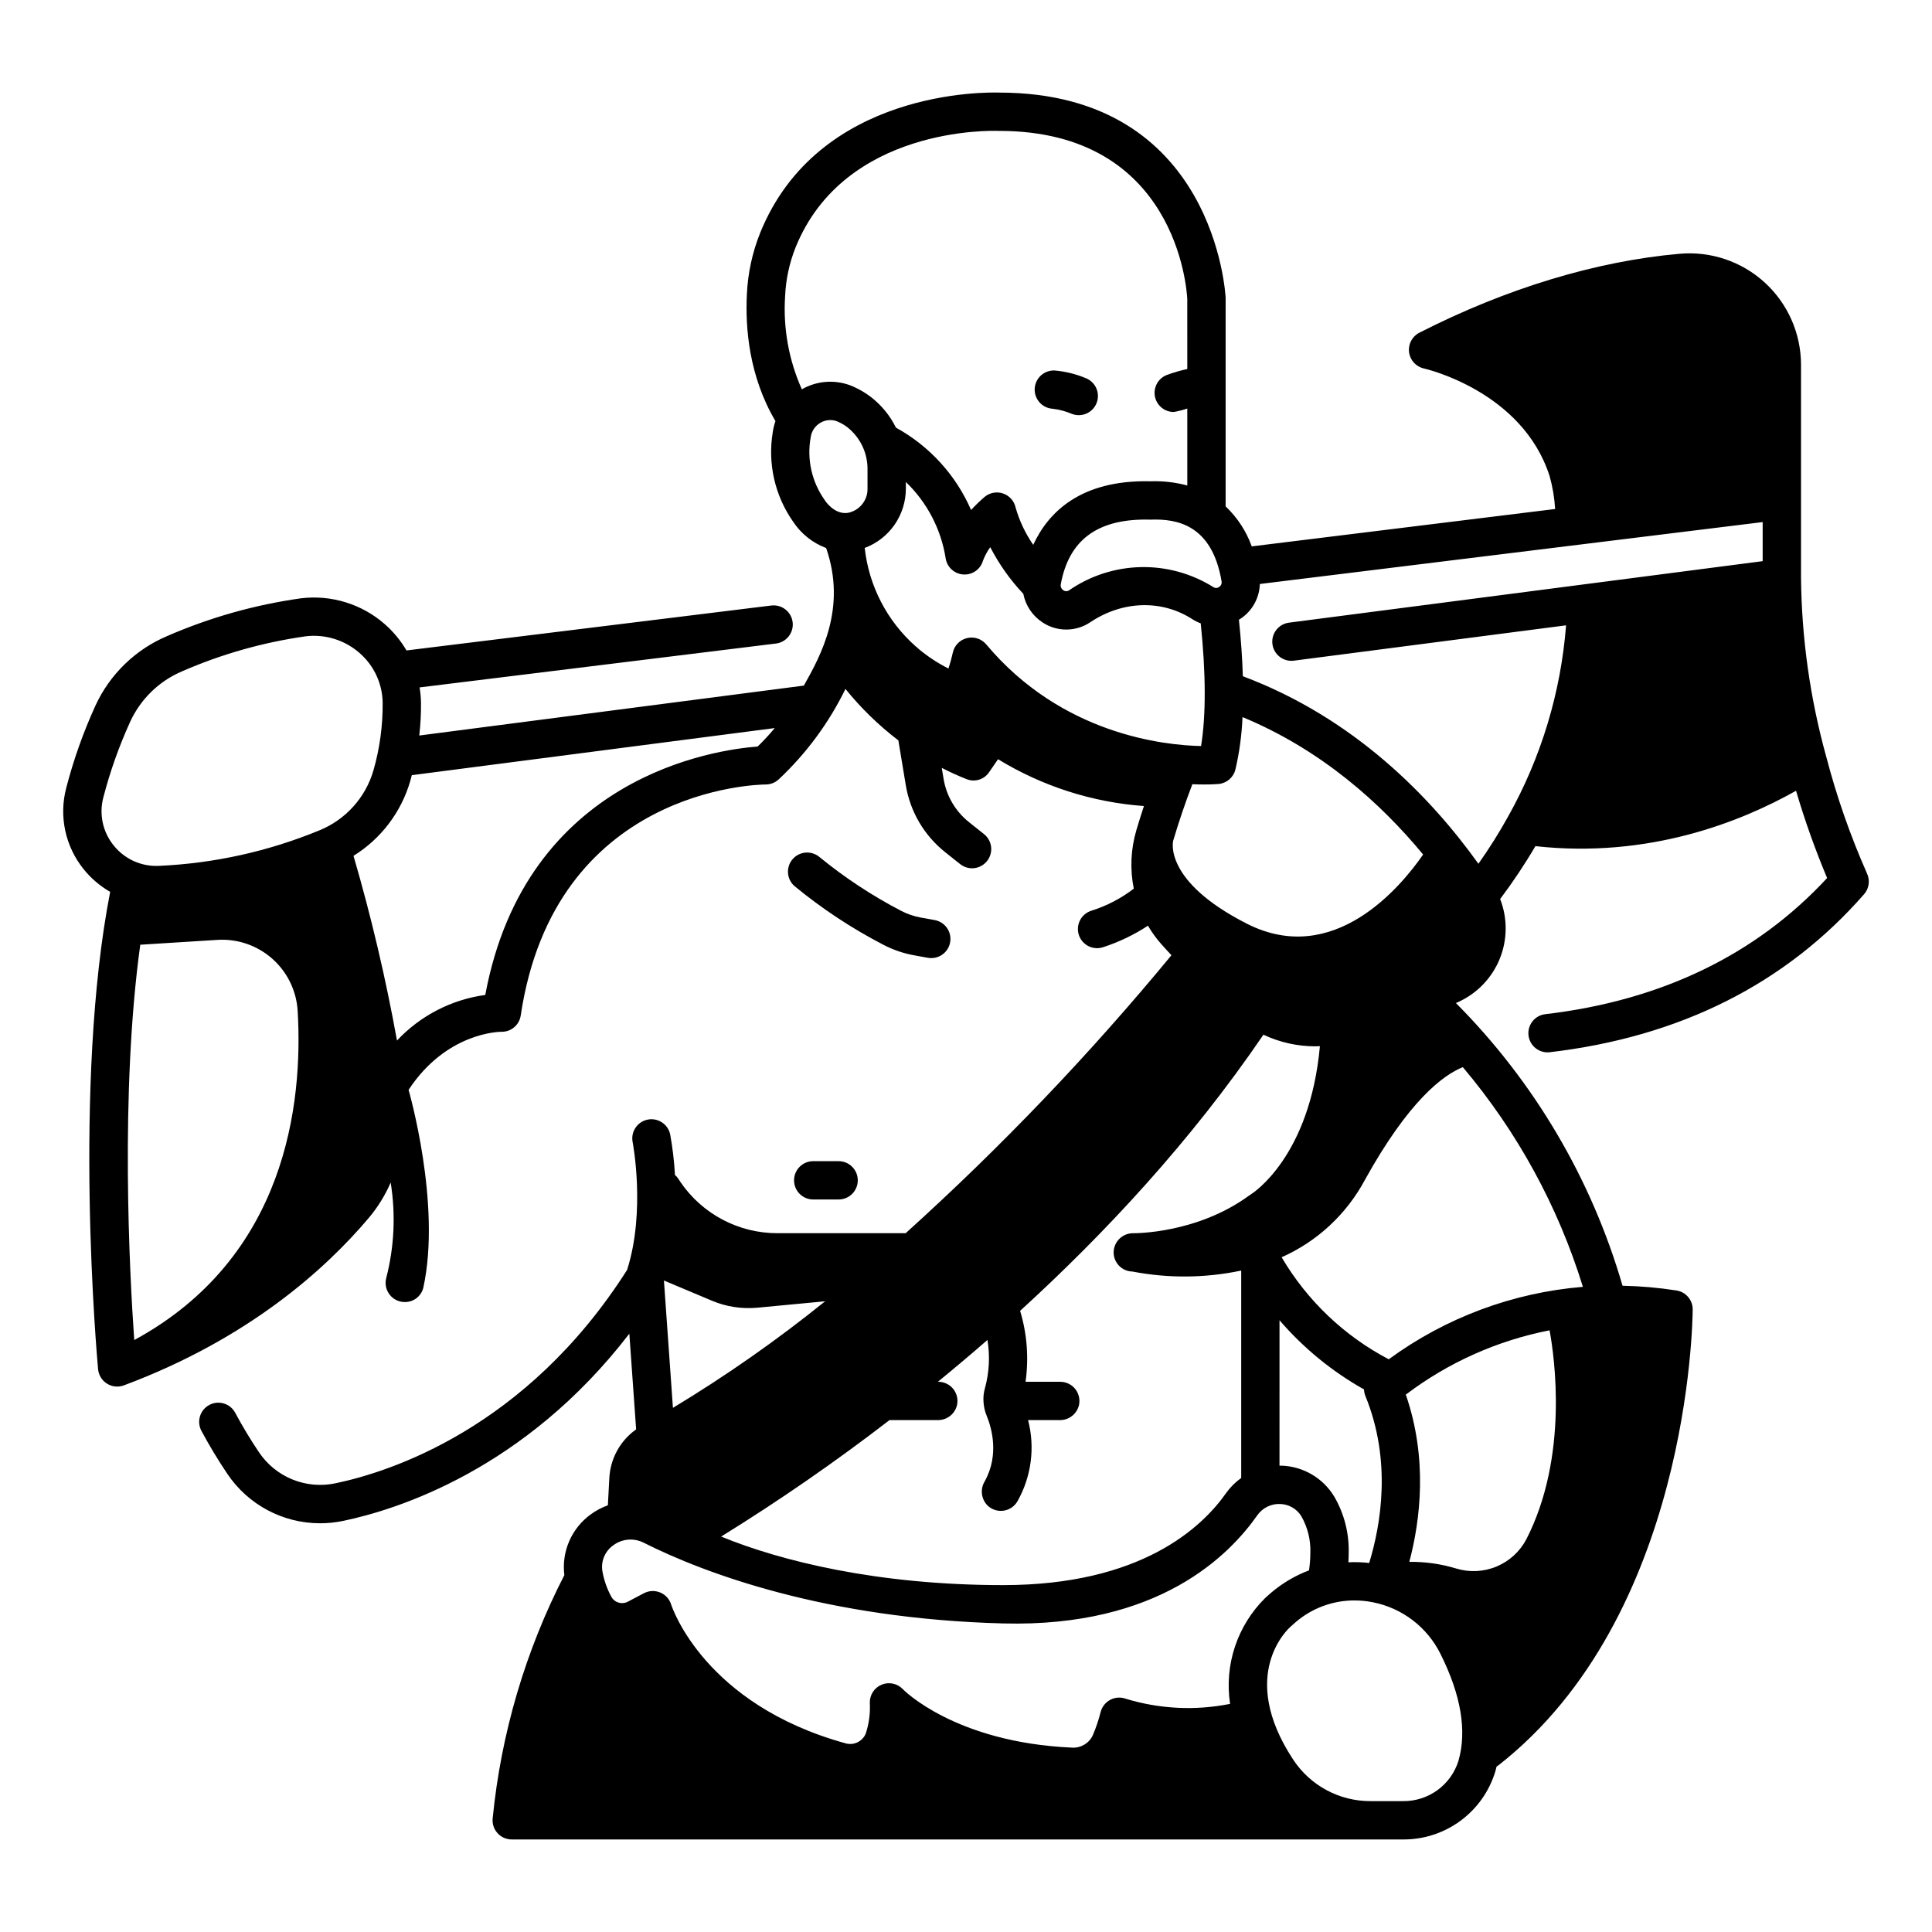 <?xml version="1.0" encoding="UTF-8"?>
<!-- Uploaded to: SVG Repo, www.svgrepo.com, Generator: SVG Repo Mixer Tools -->
<svg fill="#000000" width="800px" height="800px" version="1.1" viewBox="144 144 512 512" xmlns="http://www.w3.org/2000/svg">
 <g>
  <path d="m638.77 375.46c-4.434-10.023-8.051-20.391-10.816-31 0-0.012-0.012-0.02-0.012-0.031-4.254-15.398-6.488-31.285-6.652-47.258v-56.504c-0.008-8.293-3.496-16.199-9.617-21.797-6.121-5.594-14.312-8.355-22.57-7.617-22.09 1.941-45.938 9.176-68.969 20.922-1.91 0.977-2.996 3.051-2.719 5.176s1.863 3.848 3.957 4.305c0.258 0.055 26.055 5.926 33.289 28.508 0.801 2.848 1.289 5.773 1.465 8.727l-80.402 9.906c-1.445-4.023-3.812-7.652-6.918-10.594v-55.062-0.188c-0.02-0.543-2.68-54.355-59.934-54.414-3.188-0.109-48.012-0.965-63.453 37.254l0.004-0.004c-2.062 5.168-3.242 10.645-3.492 16.203-0.445 8.875 0.559 21.754 7.574 33.605-0.332 0.949-0.574 1.93-0.715 2.93-1.379 8.293 0.547 16.797 5.367 23.688 2.113 3.211 5.188 5.668 8.781 7.023 5.516 15.918-1.414 28.477-5.906 36.453l-101.92 13.23v-0.004c0.332-2.887 0.484-5.793 0.457-8.703-0.027-1.352-0.152-2.703-0.375-4.039l94.379-11.625v0.004c1.352-0.148 2.582-0.832 3.426-1.898 0.844-1.062 1.223-2.422 1.059-3.769-0.168-1.348-0.867-2.57-1.941-3.398-1.074-0.832-2.438-1.191-3.785-1.012l-96.613 11.898c-1.527-2.613-3.465-4.965-5.742-6.965-6.086-5.332-14.152-7.824-22.184-6.856-12.234 1.711-24.184 5.082-35.508 10.016-8.406 3.562-15.18 10.137-18.992 18.43-3.199 7.004-5.781 14.273-7.719 21.727-2.012 7.531-0.297 15.57 4.606 21.633 1.945 2.418 4.324 4.449 7.016 5.992-9.953 51-3.488 123.38-3.203 126.49v-0.004c0.145 1.578 1.016 2.996 2.356 3.84s2.996 1.012 4.477 0.461c33.105-12.352 53.551-30.934 64.875-44.344l0.004-0.004c2.394-2.832 4.359-6.004 5.828-9.41 1.359 8.426 0.957 17.043-1.176 25.305-0.402 1.523-0.074 3.148 0.891 4.394 0.961 1.25 2.449 1.98 4.023 1.977 2.32 0.035 4.356-1.535 4.91-3.789 4.871-22.238-3.906-52.445-3.906-52.445 10.004-15.207 24.004-15.391 24.629-15.391h-0.004c2.547 0.051 4.734-1.805 5.098-4.328 8.973-60.078 62.668-61.199 64.938-61.207 1.262-0.004 2.477-0.48 3.41-1.336 7.316-6.848 13.316-14.977 17.711-23.988 4.109 5.094 8.812 9.668 14.016 13.633l1.969 11.867c1.156 7.016 4.883 13.348 10.445 17.77l3.898 3.106h0.004c1.051 0.863 2.402 1.266 3.754 1.125 1.355-0.145 2.594-0.824 3.438-1.891 0.848-1.062 1.234-2.422 1.07-3.773-0.164-1.348-0.863-2.578-1.938-3.406l-3.902-3.113c-3.598-2.859-6.004-6.949-6.75-11.484l-0.484-2.91 0.004 0.004c2.16 1.113 4.375 2.121 6.637 3.008 2.141 0.828 4.57 0.078 5.871-1.816l2.406-3.492v0.004c11.711 7.156 24.969 11.414 38.66 12.406-0.699 2.109-1.363 4.231-1.996 6.363-1.496 5.043-1.734 10.375-0.695 15.531-3.367 2.582-7.156 4.559-11.199 5.836-1.312 0.398-2.41 1.309-3.039 2.527-0.629 1.215-0.742 2.637-0.309 3.938 0.434 1.301 1.375 2.371 2.609 2.969 1.234 0.594 2.66 0.668 3.945 0.199 4.148-1.355 8.102-3.258 11.746-5.652 1.02 1.727 2.195 3.356 3.519 4.859 0.891 1.012 1.805 1.984 2.711 2.965-21.648 26.258-45.199 50.887-70.461 73.688-0.066 0-0.133-0.02-0.199-0.02h-33.652c-10.309 0.043-19.965-5.023-25.785-13.531-0.297-0.438-0.465-0.707-0.5-0.762v-0.004c-0.27-0.43-0.602-0.816-0.984-1.145-0.191-3.606-0.613-7.195-1.262-10.75-0.582-2.711-3.234-4.457-5.957-3.914-2.723 0.543-4.504 3.172-4 5.902 0.035 0.184 3.519 18.309-1.457 33.934-26.746 42.047-62.938 53.555-77.301 56.547h0.004c-3.812 0.805-7.777 0.453-11.387-1.012s-6.695-3.977-8.867-7.211c-2.277-3.379-4.379-6.867-6.301-10.457-1.32-2.477-4.398-3.406-6.871-2.086-2.473 1.32-3.406 4.398-2.086 6.871 2.09 3.898 4.375 7.691 6.848 11.359 5.496 8.207 14.727 13.133 24.605 13.129 2.062 0 4.121-0.215 6.141-0.637 14.227-2.965 48.105-13.559 75.809-49.609l1.801 25.367c-4.215 2.977-6.832 7.719-7.102 12.871l-0.387 7.242h-0.004c-1.629 0.586-3.168 1.406-4.566 2.43-2.492 1.812-4.453 4.262-5.676 7.086-1.227 2.828-1.672 5.934-1.289 8.988-10.324 20.094-16.77 41.953-18.992 64.434-0.301 2.789 1.719 5.289 4.508 5.59 0.18 0.02 0.363 0.031 0.547 0.031h236.18c5.481 0.039 10.824-1.695 15.234-4.945 4.414-3.25 7.656-7.84 9.242-13.082 0.125-0.43 0.227-0.867 0.336-1.305v-0.004c0.16-0.09 0.312-0.188 0.461-0.293 50.484-39.473 51.488-117.52 51.508-120.82h0.004c0.008-2.512-1.816-4.652-4.297-5.039-4.734-0.738-9.512-1.156-14.301-1.254-8.203-28.281-23.387-54.043-44.156-74.918 0.223-0.102 0.445-0.188 0.672-0.297 4.973-2.273 8.891-6.367 10.945-11.434 2.055-5.07 2.094-10.734 0.105-15.832 3.379-4.488 6.5-9.168 9.344-14.016 30.043 3.32 54.477-6.449 69.074-14.68 2.312 7.856 5.062 15.578 8.234 23.129-18.82 20.34-43.93 32.473-74.684 36.082-2.785 0.324-4.777 2.848-4.449 5.633 0.328 2.785 2.852 4.777 5.637 4.449 34.527-4.047 62.543-18.137 83.293-41.875v0.004c1.332-1.52 1.633-3.684 0.77-5.512zm-464.67-7.441c-2.883-3.559-3.891-8.285-2.707-12.711 1.785-6.883 4.168-13.594 7.121-20.062 2.758-6 7.656-10.758 13.734-13.336 10.445-4.559 21.461-7.684 32.75-9.281 5.168-0.625 10.355 0.98 14.27 4.41 3.863 3.34 6.102 8.184 6.141 13.289 0.043 6.035-0.781 12.043-2.445 17.84-2.078 7.168-7.309 12.996-14.207 15.84-13.59 5.617-28.055 8.82-42.746 9.461-4.613 0.195-9.039-1.832-11.91-5.449zm7.074 26.344 20.449-1.285c5.324-0.332 10.559 1.469 14.547 5.004 3.992 3.539 6.41 8.52 6.715 13.844 1.438 24.465-2.992 65.309-43.309 87.203-1.234-17.516-3.805-65.574 1.598-104.77zm163.6-52.52c-10.988 0.816-61.375 7.746-72.172 65.832v-0.004c-8.953 1.223-17.215 5.488-23.395 12.082-2.981-16.508-6.828-32.848-11.523-48.949 7.301-4.527 12.664-11.602 15.047-19.855 0.148-0.508 0.27-1.012 0.402-1.52l96.184-12.484v-0.004c-1.426 1.715-2.941 3.352-4.539 4.906zm126.62 6.086 0.004-0.004c1.062-4.559 1.691-9.211 1.883-13.891 20.984 8.699 36.695 22.902 47.863 36.426-5.941 8.594-23.727 30.023-46.738 18.316-22.254-11.316-19.508-21.938-19.508-21.938 1.496-5.066 3.211-10.102 5.09-15.008 1.16 0.051 2.203 0.066 3.098 0.066 2.195 0 3.555-0.105 3.832-0.133l-0.004 0.004c2.16-0.191 3.965-1.73 4.484-3.836zm26.207 192.71 0.004-0.004c-2.965-4.938-8.238-8.035-13.996-8.223-0.176 0-0.352 0.016-0.527 0.012l0.004-38.547c6.34 7.367 13.918 13.574 22.391 18.332 0.02 0.59 0.145 1.168 0.359 1.715 7.031 17.199 4.117 34.129 1.016 44.281h0.004c-1.832-0.207-3.676-0.27-5.516-0.184 0.047-0.855 0.078-1.723 0.078-2.606 0.109-5.184-1.207-10.297-3.812-14.777zm-124.44-251.43c3.219-1.203 5.988-3.363 7.938-6.191 1.949-2.832 2.984-6.188 2.965-9.625v-1.66c5.652 5.434 9.363 12.57 10.562 20.32 0.406 2.336 2.379 4.074 4.746 4.195 2.371 0.117 4.504-1.418 5.144-3.703 0.48-1.258 1.121-2.445 1.914-3.535 2.332 4.512 5.281 8.672 8.762 12.363 0.594 3.082 2.406 5.793 5.023 7.527 3.867 2.598 8.922 2.582 12.773-0.035 8.586-5.715 18.949-5.996 27.051-0.742 0.684 0.434 1.41 0.793 2.168 1.074 1.375 13.242 1.418 24.355 0.09 32.512-9.812-0.203-36.922-3.059-56.938-26.945v0.004c-1.25-1.488-3.238-2.133-5.121-1.66-1.883 0.469-3.336 1.973-3.738 3.871-0.164 0.781-0.57 2.418-1.145 4.188-2.805-1.414-5.441-3.144-7.856-5.152-0.25-0.27-0.531-0.516-0.836-0.727-7.582-6.711-12.398-16.008-13.504-26.078zm6.566 231.13h12.801v0.004c2.438 0.031 4.562-1.645 5.102-4.019 0.316-1.5-0.059-3.062-1.023-4.254s-2.414-1.883-3.945-1.883h-0.113c4.301-3.512 8.68-7.207 13.137-11.082v-0.004c0.703 4.266 0.477 8.633-0.672 12.801-0.344 1.191-0.469 2.438-0.367 3.672l0.02 0.27 0.004 0.004c0.094 1.152 0.367 2.289 0.816 3.359 1.242 3.019 3.43 10.285-0.535 17.379-1.238 2.051-0.93 4.68 0.75 6.383 1.129 1.09 2.691 1.598 4.242 1.379 1.551-0.219 2.914-1.137 3.695-2.496 3.691-6.531 4.699-14.246 2.816-21.508h8.391c2.438 0.031 4.566-1.645 5.106-4.019 0.316-1.5-0.059-3.062-1.023-4.254-0.965-1.191-2.414-1.883-3.949-1.883h-9.203 0.004c0.891-6.297 0.402-12.715-1.438-18.805 22.227-20.273 45.195-44.852 64.48-73.18l0.004 0.004c4.289 2.023 8.969 3.074 13.711 3.082 0.418 0 0.836-0.023 1.254-0.043-2.668 29.293-17.73 38.93-18.375 39.328-0.105 0.062-0.203 0.141-0.309 0.211-0.031 0.023-0.066 0.035-0.102 0.059-13.84 10.133-30.43 9.977-30.695 9.973h0.004c-2.789-0.031-5.09 2.168-5.188 4.953-0.07 2.805 2.148 5.133 4.953 5.199 9.539 1.836 19.348 1.75 28.855-0.254v54.961c-1.562 1.117-2.926 2.484-4.035 4.047-6.32 8.984-22.395 24.348-59.047 24.348-33.367 0-59.055-6.418-74.738-12.867 15.391-9.516 30.281-19.812 44.613-30.859zm88.008-222.25c0.105 0.586-0.168 1.168-0.676 1.473-0.438 0.328-1.035 0.344-1.488 0.039-5.754-3.609-12.438-5.457-19.227-5.312-6.789 0.145-13.387 2.269-18.98 6.121-0.461 0.344-1.098 0.348-1.562 0.008-0.547-0.34-0.816-0.992-0.676-1.617 2.113-11.508 9.457-17.113 22.445-17.113 0.383 0 0.773 0 1.164 0.016h0.277c6.805-0.227 16.184 1.273 18.723 16.387zm-111.24-50.926c-3.461-7.738-4.984-16.207-4.434-24.668 0.191-4.426 1.129-8.785 2.762-12.902 12.969-32.09 52.062-30.969 53.727-30.906h0.211c46.918 0 49.746 41.871 49.879 44.559l0.004 18.547c-1.84 0.398-3.652 0.926-5.422 1.574-2.281 0.883-3.609 3.266-3.16 5.668 0.449 2.402 2.547 4.144 4.992 4.144 1.219-0.211 2.418-0.516 3.59-0.914v20.391c-3.191-0.855-6.492-1.23-9.793-1.113-18.555-0.43-27.102 8.312-31.031 16.84v0.004c-2.078-3.004-3.652-6.324-4.66-9.832-0.363-1.766-1.637-3.203-3.344-3.785-1.707-0.578-3.594-0.207-4.957 0.973-1.234 1.066-2.406 2.203-3.512 3.406-4.039-9.273-11.039-16.949-19.902-21.82h-0.008c-1.582-3.219-3.887-6.023-6.738-8.199-1.422-1.074-2.965-1.977-4.594-2.695-4.375-1.922-9.402-1.66-13.555 0.703-0.023 0.004-0.039 0.016-0.055 0.027zm6.176 29.531c-0.074-0.117-0.148-0.227-0.23-0.336l0.004-0.004c-3.352-4.781-4.648-10.707-3.606-16.453 0.219-1.652 1.211-3.106 2.668-3.914 0.766-0.438 1.633-0.668 2.516-0.668 0.691 0 1.371 0.141 2.004 0.418 0.906 0.398 1.762 0.898 2.551 1.496 3.434 2.727 5.406 6.898 5.324 11.281v4.875c0.105 3.156-2.098 5.918-5.199 6.523-3.566 0.527-5.961-3.109-6.031-3.219zm-29.969 212.02c3.789 1.594 7.914 2.223 12.004 1.84l17.965-1.703c-12.789 10.316-26.266 19.75-40.336 28.242l-2.387-33.746zm-26.188 64.816 0.004-0.004c2.356-1.762 5.512-2.019 8.121-0.664 15.949 8.02 48.234 20.16 95.277 21.367 41.195 1.055 59.84-18.078 67.285-28.66 1.375-1.965 3.652-3.098 6.051-2.996 2.328 0.055 4.465 1.305 5.652 3.309 1.641 2.902 2.457 6.203 2.356 9.539-0.008 1.586-0.125 3.172-0.359 4.742-3.668 1.387-7.074 3.394-10.059 5.941-0.5 0.426-1 0.871-1.504 1.332-7.445 7.328-10.926 17.781-9.352 28.109-9.195 1.844-18.707 1.375-27.676-1.371-1.344-0.48-2.828-0.371-4.09 0.297-1.258 0.672-2.18 1.84-2.535 3.219-0.535 2.129-1.242 4.211-2.106 6.223-0.988 2.078-3.133 3.352-5.43 3.227-31.055-1.363-44.73-15.336-44.844-15.449l0.004-0.004c-1.441-1.547-3.688-2.039-5.644-1.242-1.953 0.801-3.211 2.731-3.152 4.84 0.148 2.758-0.219 5.519-1.082 8.141-0.891 2.133-3.262 3.234-5.465 2.539-37.125-10.289-45.766-35.711-46.109-36.77-0.449-1.438-1.516-2.598-2.906-3.172-1.395-0.574-2.969-0.504-4.301 0.195l-4.266 2.242v0.004c-0.77 0.402-1.668 0.484-2.496 0.223-0.812-0.246-1.492-0.805-1.891-1.559-1.137-2.09-1.93-4.352-2.348-6.695-0.457-2.66 0.66-5.348 2.867-6.906zm223.99 57.109 0.004-0.004c-0.973 3.129-2.934 5.859-5.586 7.785-2.652 1.926-5.856 2.938-9.133 2.894h-8.652c-8.234 0.012-15.922-4.133-20.441-11.016-14.848-22.547-1.211-34.754-0.66-35.234 0.066-0.055 0.133-0.113 0.199-0.172 0.395-0.367 0.793-0.719 1.184-1.055h0.004c4.332-3.695 9.844-5.715 15.535-5.703 1.668 0 3.332 0.168 4.969 0.504 7.731 1.555 14.305 6.598 17.812 13.66 5.445 10.879 7.047 20.41 4.769 28.336zm-13.953-97.043 0.004-0.004c11.23-8.516 24.262-14.344 38.098-17.043 1.27 6.859 5.121 33.367-6.152 55.367-1.715 3.262-4.512 5.82-7.914 7.234-3.398 1.414-7.184 1.598-10.703 0.516-4.019-1.219-8.199-1.809-12.398-1.754 2.914-11.039 4.938-27.312-0.93-44.32zm-4.523-9.363 0.004-0.008c-11.801-6.188-21.633-15.555-28.387-27.039 9.391-4.172 17.133-11.344 22.008-20.391 11.648-21.082 20.762-27.871 26.008-29.988v-0.004c14.418 17.07 25.242 36.871 31.824 58.223-18.594 1.531-36.402 8.176-51.453 19.199zm31.699-143.95-0.02 0.031c-2.402 4.34-5.047 8.543-7.91 12.594-12.609-17.617-32.855-38.602-62.43-49.699-0.141-4.644-0.484-9.637-1.039-14.984 0.098-0.062 0.203-0.105 0.297-0.168 3.172-2.047 5.133-5.519 5.25-9.293l133.25-16.406v10.355l-125.54 16.301c-2.652 0.348-4.578 2.691-4.41 5.359 0.172 2.668 2.383 4.746 5.055 4.754 0.223 0 0.441-0.016 0.66-0.043l72.137-9.363c-1.383 17.762-6.602 35.016-15.301 50.562z"/>
  <path d="m422.92 252.32c1.766 0.207 3.488 0.66 5.121 1.355 2.586 1.008 5.504-0.246 6.547-2.816 1.047-2.57-0.16-5.504-2.715-6.59-2.672-1.133-5.508-1.836-8.398-2.086-2.773-0.109-5.117 2.027-5.269 4.797-0.148 2.769 1.949 5.148 4.715 5.34z"/>
  <path d="m386.22 397.16 3.664 0.664c0.301 0.055 0.605 0.082 0.91 0.082 2.629 0 4.824-2.008 5.059-4.629 0.234-2.621-1.57-4.984-4.16-5.449l-3.664-0.664c-1.824-0.328-3.59-0.93-5.231-1.789-7.684-3.996-14.93-8.773-21.633-14.254-2.125-1.785-5.289-1.535-7.109 0.562-1.816 2.098-1.609 5.266 0.461 7.113 7.289 6.008 15.195 11.23 23.582 15.578 2.551 1.332 5.289 2.273 8.121 2.785z"/>
  <path d="m359.51 451.72c-2.805 0-5.078 2.273-5.078 5.078 0 2.805 2.273 5.078 5.078 5.078h6.731c2.805 0 5.078-2.273 5.078-5.078 0-2.805-2.273-5.078-5.078-5.078z"/>
 </g>
</svg>
